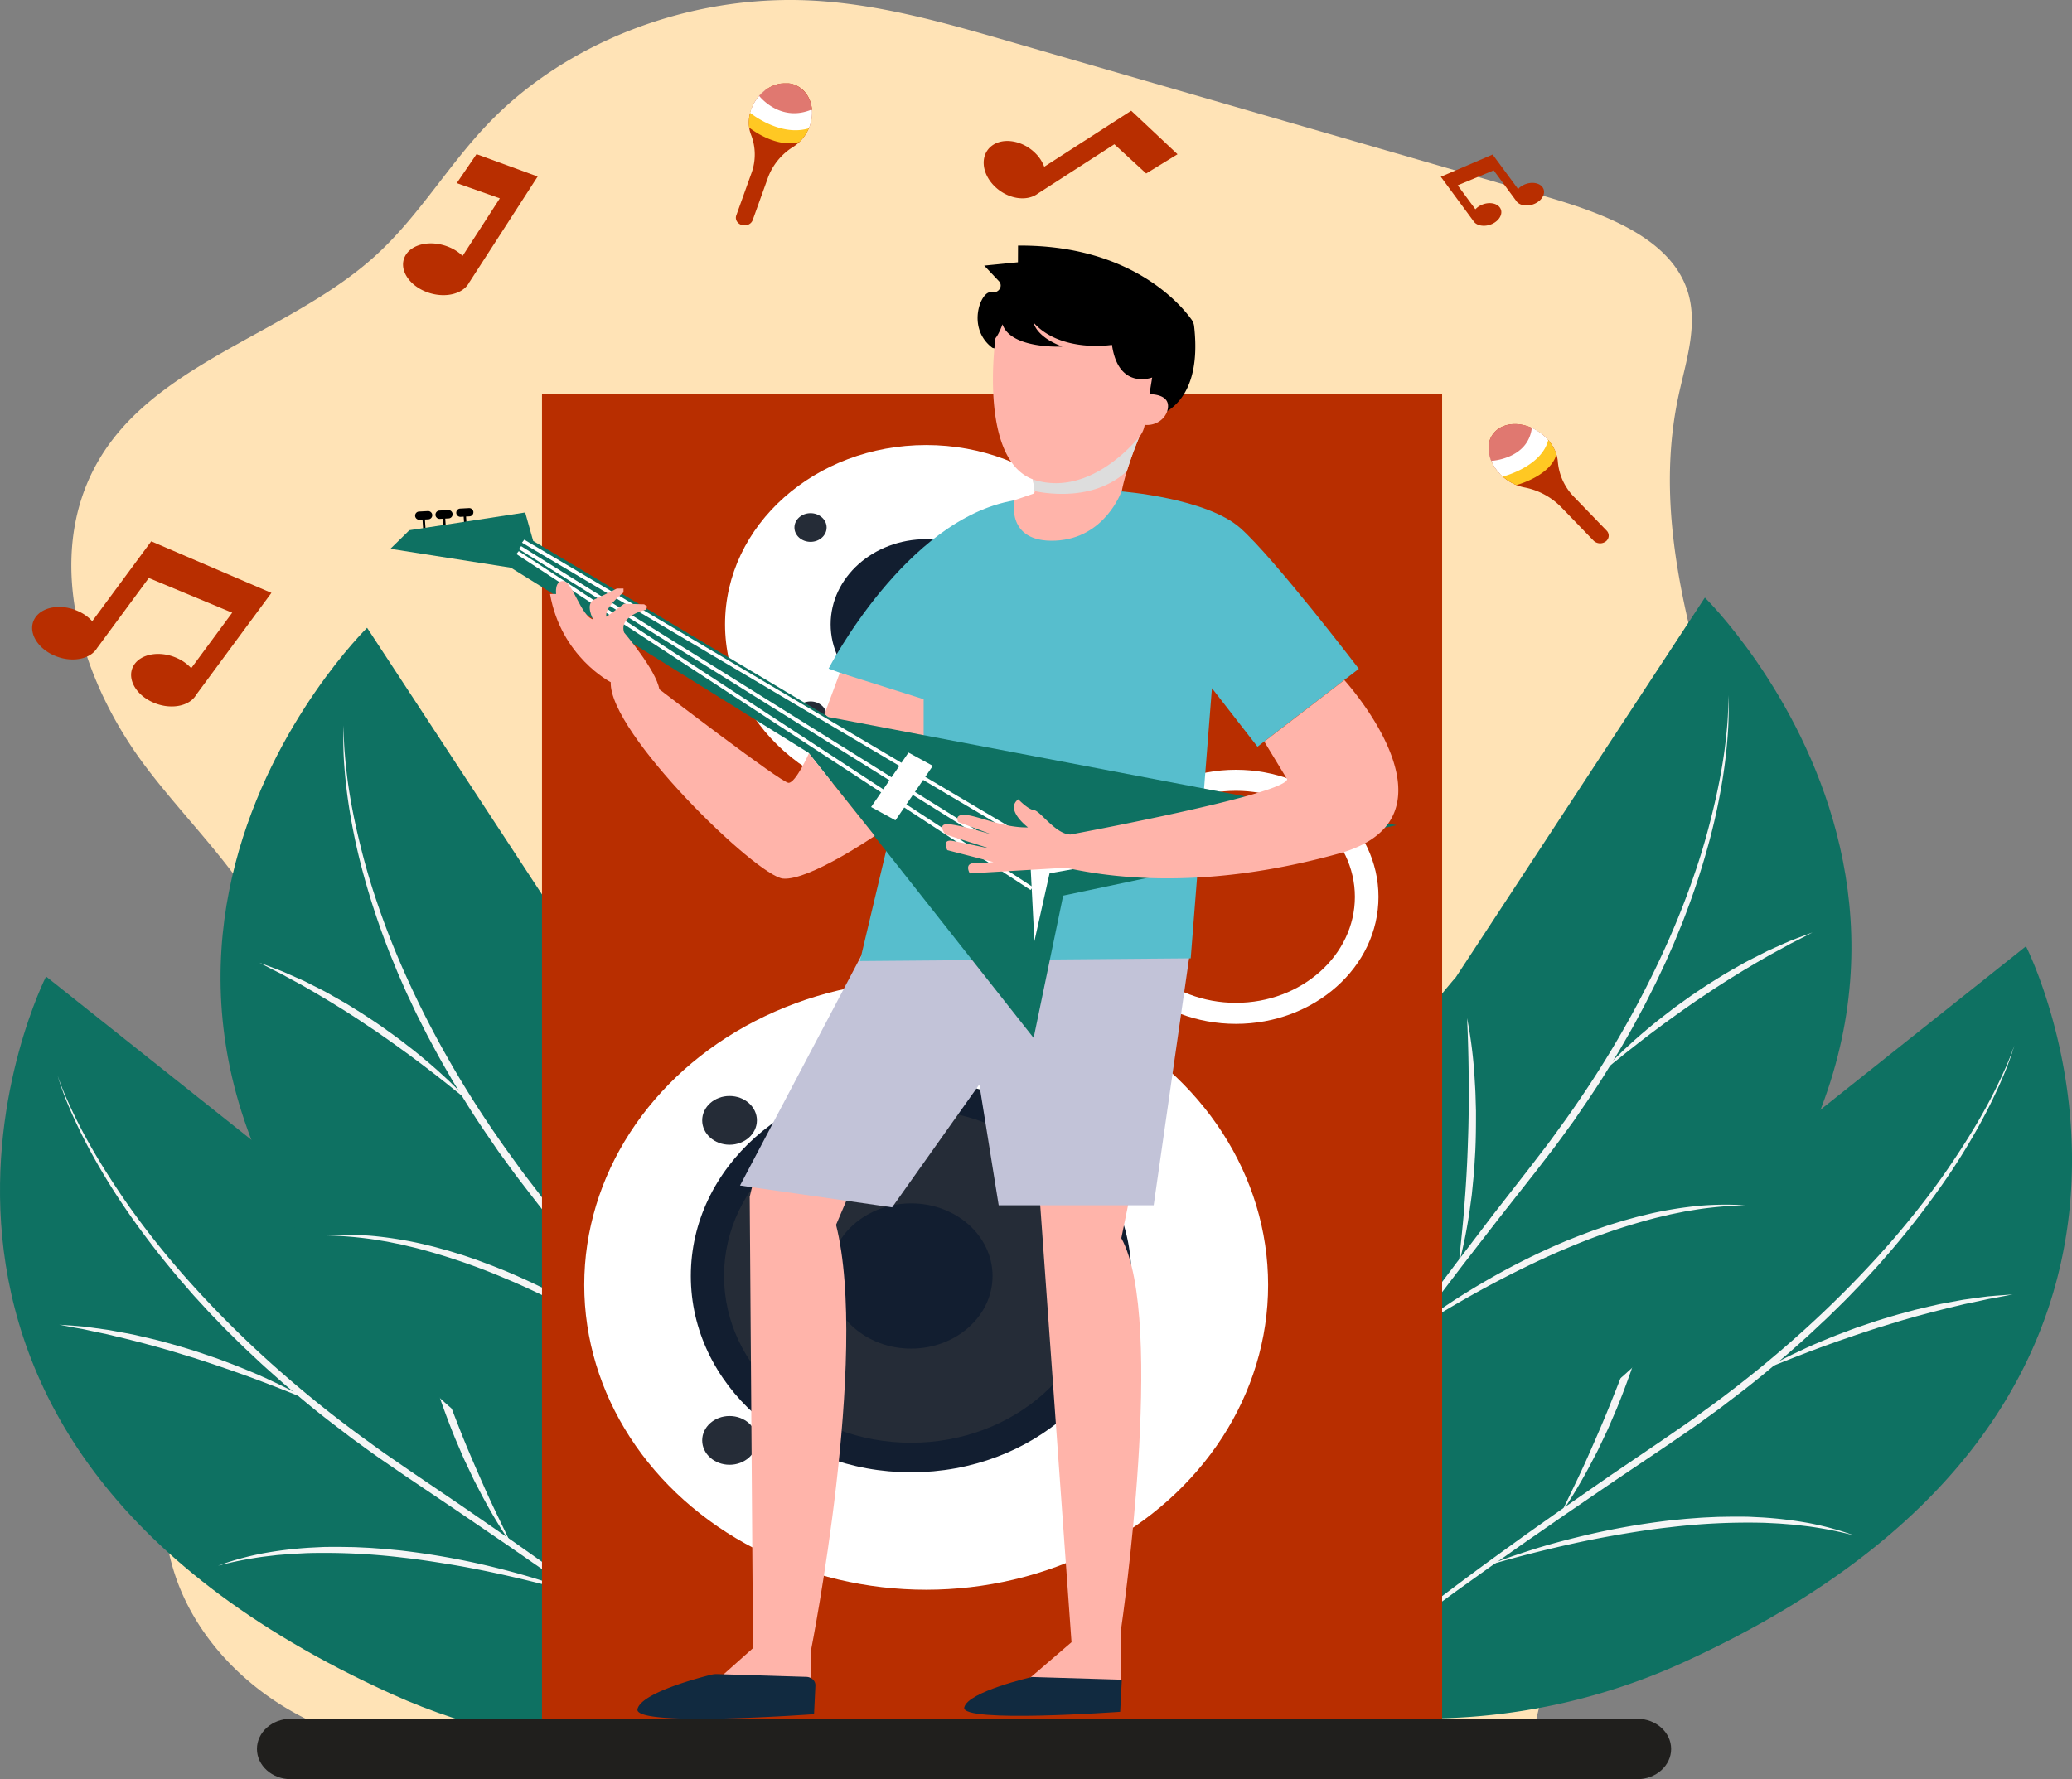 <svg xmlns="http://www.w3.org/2000/svg" viewBox="0 0 1522.82 1307.94"><rect x="0" y="0" width="1522.82" height="1307.94" fill="#808080" stroke="none"/><defs><style>.cls-1{isolation:isolate;}.cls-2{fill:#ffe3b6;}.cls-3{fill:#0e7162;}.cls-4{fill:#f5f5f5;}.cls-5{fill:#b82e00;}.cls-6{fill:#fff;}.cls-7{fill:#121e30;}.cls-8{fill:#252c37;}.cls-9{fill:#ffb4aa;}.cls-10{mix-blend-mode:multiply;}.cls-11{fill:#ddd;}.cls-12{fill:#c2c3d8;}.cls-13{fill:#57becd;}.cls-14{fill:#112a40;}.cls-15{fill:#ffc823;}.cls-16{fill:#e07870;}.cls-17{fill:#201f1d;}</style></defs><g class="cls-1"><g id="Layer_2" data-name="Layer 2"><path class="cls-2" d="M2158.31,953.74c-20.84-130.74-92.44-259.25-64.75-389,5.59-26.15,15.13-53.33,6.22-78.73-13.55-38.62-62.53-56.1-105.7-68.59L1602.43,304.13c-48-13.88-96.63-27.87-147-30.28-89-4.25-179.29,30.38-237,90.89-29.68,31.1-51,68.31-83.18,97.35-58,52.33-147.35,74.6-193.36,135.69-53,70.38-28.16,168.13,24.66,238.62,34,45.32,78.92,85.55,98.17,137.28,55.5,149.18-125.41,306.11-76.25,457,19.3,59.27,75.66,107.76,142.8,122.84l852.1,15.53c17.27-128.85,108.16-239.76,151.82-363.55A514.43,514.43,0,0,0,2158.31,953.74Z" transform="translate(-860 -273.5)"/><path class="cls-3" d="M1148,1518.88C723.25,1326.54,893.85,991.36,893.85,991.36l270.54,215.22s243,143.76,248.35,317.78c.59,19-16.64,34.55-37.9,34.6l-37.72.07C1271.41,1559.17,1206.59,1545.41,1148,1518.88Z" transform="translate(-860 -273.5)"/><path class="cls-4" d="M902.38,1064.34c4,13.54,9.68,26.63,15.88,39.49s13.23,25.41,20.74,37.72,15.67,24.31,24.26,36,17.64,23.21,27.11,34.41c2.32,2.83,4.8,5.56,7.19,8.34s4.78,5.56,7.3,8.26l7.48,8.13c2.47,2.73,5.11,5.33,7.66,8s5.1,5.34,7.74,7.94l7.92,7.8,4,3.89,4.06,3.82,8.13,7.62c5.46,5,11.11,9.93,16.66,14.9,5.72,4.81,11.39,9.67,17.16,14.44s11.63,9.44,17.56,14l9,6.85c3,2.26,5.92,4.61,9,6.79,6.12,4.4,12.18,8.88,18.37,13.2l18.69,12.82,37.52,25.27,37.34,25.48,18.55,12.87,9.3,6.42,9.22,6.49,18.45,13,18.32,13.13c6.15,4.34,12.15,8.83,18.23,13.24s12.07,8.9,18.08,13.39q18.1,13.38,35.64,27.33l8.71,7,8.58,7.15c5.65,4.84,11.34,9.66,16.52,14.91-10.08-10.73-21.43-20.45-32.79-30.09s-23-19-34.84-28.23q-35.46-27.62-72.13-53.94c-12.13-8.88-24.5-17.48-36.79-26.19L1199,1380.31l-37.45-25.41L1143,1342.1c-6.14-4.31-12.14-8.78-18.22-13.16-48.24-35.47-92.44-75.35-130.95-119.28q-14.42-16.5-27.59-33.82t-24.82-35.49c-7.84-12.07-15.15-24.43-21.79-37.07-3.27-6.34-6.44-12.73-9.34-19.21A205.93,205.93,0,0,1,902.38,1064.34Z" transform="translate(-860 -273.5)"/><path class="cls-4" d="M1086.74,1302.73c-6.75-4-13.8-7.65-20.92-11.16-3.56-1.74-7.19-3.38-10.78-5.08s-7.31-3.19-11-4.77-7.39-3-11.1-4.52l-11.24-4.25c-1.87-.73-3.77-1.38-5.67-2l-5.71-1.94-5.71-1.93-5.76-1.8-5.78-1.75c-1.93-.59-3.86-1.17-5.81-1.68l-11.69-3.17c-3.91-1-7.88-1.85-11.81-2.78l-5.92-1.36c-2-.43-4-.76-6-1.14-4-.74-8-1.51-12-2.21l-12.07-1.68-6-.78c-2-.18-4.05-.37-6.08-.52q-6.07-.51-12.14-.89,6,1.18,11.9,2.27l6,1.07,5.89,1.29,11.79,2.48c3.89,1,7.8,1.87,11.69,2.8,15.55,3.84,31,8,46.18,12.82l5.73,1.73,5.67,1.86c3.78,1.26,7.58,2.46,11.34,3.77l11.29,3.89c3.73,1.38,7.48,2.71,11.23,4Q1064.7,1293.56,1086.74,1302.73Z" transform="translate(-860 -273.5)"/><path class="cls-4" d="M1167,1237.5a339.5,339.5,0,0,0,10.34,44.72c1.11,3.67,2.16,7.37,3.39,11l3.63,11c2.61,7.26,5.26,14.5,8.13,21.68l2.17,5.38,2.28,5.33c1.55,3.55,3,7.13,4.64,10.66l5,10.52c.85,1.75,1.63,3.53,2.54,5.25l2.7,5.18a383.33,383.33,0,0,0,23.89,40.39c-6.66-14-13.6-27.85-19.82-41.95s-12.41-28.19-18-42.46-11.11-28.61-16.25-43S1171.56,1252.16,1167,1237.5Z" transform="translate(-860 -273.5)"/><path class="cls-4" d="M1289.23,1446.47c-10.44-4.28-21.21-7.9-32-11.34s-21.84-6.45-32.93-9.19a552.34,552.34,0,0,0-67.67-12.38c-2.85-.37-5.73-.58-8.59-.88l-4.3-.42-4.31-.33c-2.88-.2-5.75-.45-8.63-.61l-8.65-.41c-2.88-.13-5.77-.12-8.66-.19l-4.33-.07-4.33,0c-2.89.06-5.78,0-8.66.16l-8.65.43a291.44,291.44,0,0,0-34.3,4.17,217.9,217.9,0,0,0-33,9.06,287.78,287.78,0,0,1,33.47-6.61l8.48-1c1.41-.19,2.83-.29,4.25-.4l4.26-.34,4.25-.34,4.26-.21c2.85-.12,5.68-.33,8.53-.38a480.54,480.54,0,0,1,68.16,3.35c11.32,1.22,22.57,3,33.79,4.81s22.38,4,33.51,6.36C1245.38,1434.52,1267.44,1440,1289.23,1446.47Z" transform="translate(-860 -273.5)"/><path class="cls-3" d="M1189.3,1306.68C851.67,1007.06,1129.79,735,1129.79,735l183,279.05s181.46,203.49,126.47,370.52c-6,18.2-27.77,28.31-48,22.51l-35.91-10.28C1292.79,1378.91,1235.87,1348,1189.3,1306.68Z" transform="translate(-860 -273.5)"/><path class="cls-4" d="M1112.68,806.8c-.9,14,0,28,1.47,41.93s3.8,27.81,6.69,41.58,6.52,27.43,10.63,41,8.76,26.93,13.9,40.18c1.23,3.33,2.64,6.6,4,9.91s2.63,6.61,4.09,9.86l4.31,9.79c1.4,3.28,3,6.48,4.52,9.72s3,6.48,4.62,9.68l4.84,9.59,2.42,4.79,2.55,4.75,5.1,9.48c3.45,6.3,7.14,12.5,10.7,18.75,3.78,6.15,7.5,12.33,11.33,18.45s7.81,12.18,11.86,18.19l6.16,9c2.07,3,4,6,6.21,8.93,4.31,5.87,8.52,11.79,12.92,17.6l13.35,17.33,27,34.35,26.71,34.49,13.21,17.34,6.62,8.66,6.54,8.71,13.06,17.42,12.89,17.53c4.35,5.81,8.51,11.73,12.77,17.59s8.41,11.79,12.58,17.7q12.58,17.7,24.46,35.79l5.85,9.09,5.7,9.17c3.7,6.15,7.45,12.3,10.56,18.71-5.88-13-13.32-25.34-20.8-37.63s-15.35-24.41-23.4-36.42q-24.18-36-50-71.13c-8.47-11.77-17.26-23.36-25.94-35l-26.41-34.74-26.85-34.46-13.23-17.27c-4.35-5.79-8.51-11.69-12.79-17.53-33.63-47-61.91-97.06-83.36-149.44-5.35-13.1-10.16-26.37-14.56-39.75s-8.11-26.94-11.36-40.58-6-27.4-7.92-41.25c-.92-6.93-1.72-13.88-2.25-20.84A197.81,197.81,0,0,1,1112.68,806.8Z" transform="translate(-860 -273.5)"/><path class="cls-4" d="M1205.71,1084.23c-5-5.7-10.49-11.07-16-16.37-2.79-2.63-5.67-5.19-8.51-7.79s-5.84-5-8.77-7.55-6-4.93-9-7.35l-9.22-7.13c-1.53-1.2-3.11-2.34-4.7-3.47l-4.76-3.42-4.76-3.4-4.86-3.3-4.9-3.25c-1.63-1.09-3.26-2.18-4.94-3.2l-10-6.22c-3.36-2-6.86-3.93-10.28-5.89l-5.15-2.92c-1.73-1-3.53-1.81-5.29-2.73-3.54-1.79-7.06-3.61-10.62-5.38L1073,990l-5.47-2.4c-1.86-.73-3.72-1.46-5.6-2.17q-5.61-2.14-11.24-4.18,5.25,2.77,10.53,5.44l5.29,2.65,5.16,2.84,10.36,5.6c3.37,2,6.78,3.91,10.16,5.87,13.46,7.92,26.72,16.11,39.5,24.88l4.85,3.22,4.76,3.33c3.15,2.23,6.36,4.41,9.48,6.7l9.4,6.79c3.07,2.34,6.17,4.64,9.29,6.93Q1187.91,1069.45,1205.71,1084.23Z" transform="translate(-860 -273.5)"/><path class="cls-4" d="M1304.57,1044.2a337,337,0,0,0-5.61,45.38c-.21,3.81-.49,7.61-.58,11.42l-.33,11.42c0,7.62,0,15.23.24,22.85l.2,5.71.34,5.71c.24,3.8.42,7.61.72,11.41l1.12,11.38c.2,1.9.33,3.8.6,5.69l.78,5.68a356.55,356.55,0,0,0,8.77,45c-1.49-15.17-3.31-30.23-4.36-45.36-1.2-15.1-2.07-30.22-2.5-45.35-.6-15.12-.69-30.26-.59-45.41S1303.88,1059.41,1304.57,1044.2Z" transform="translate(-860 -273.5)"/><path class="cls-4" d="M1348.68,1276.58c-8.45-6.94-17.45-13.34-26.56-19.59s-18.55-12.13-28.16-17.77a513,513,0,0,0-60.09-30.37c-2.59-1.14-5.25-2.13-7.88-3.2l-3.94-1.58-4-1.5c-2.67-1-5.31-2-8-3l-8.08-2.76c-2.7-.92-5.45-1.7-8.18-2.56l-4.09-1.25-4.14-1.14c-2.77-.74-5.5-1.57-8.29-2.24l-8.38-2a287.15,287.15,0,0,0-34.08-5.45,223.33,223.33,0,0,0-34.5-.44,291.09,291.09,0,0,1,34.13,2.9l8.41,1.37c1.41.21,2.8.5,4.18.79l4.17.85,4.16.84,4.14,1c2.74.67,5.51,1.25,8.24,2a463.16,463.16,0,0,1,63.69,21.9c10.35,4.27,20.45,9,30.48,13.86s19.9,10,29.68,15.26C1311.09,1253.18,1330.18,1264.46,1348.68,1276.58Z" transform="translate(-860 -273.5)"/><path class="cls-3" d="M2094.82,1496.65C2519.56,1304.32,2349,969.14,2349,969.14l-270.54,215.22s-243,143.76-248.35,317.77c-.58,19,16.64,34.56,37.91,34.6l37.71.08A457.14,457.14,0,0,0,2094.82,1496.65Z" transform="translate(-860 -273.5)"/><path class="cls-4" d="M2340.44,1042.12c-4,13.54-9.69,26.63-15.88,39.48s-13.23,25.42-20.74,37.73-15.68,24.3-24.26,36-17.65,23.22-27.11,34.42c-2.32,2.83-4.8,5.55-7.19,8.34s-4.79,5.56-7.31,8.25l-7.48,8.14c-2.47,2.73-5.11,5.33-7.65,8s-5.11,5.34-7.74,7.94l-7.92,7.79-4,3.9-4.07,3.81-8.13,7.62c-5.46,5.05-11.1,9.94-16.66,14.9-5.71,4.82-11.39,9.68-17.15,14.45s-11.64,9.43-17.57,14l-8.95,6.84c-3,2.27-5.93,4.62-9,6.8-6.12,4.4-12.17,8.87-18.36,13.2l-18.7,12.81-37.52,25.28-37.33,25.48-18.56,12.87-9.29,6.41-9.23,6.49-18.45,13-18.32,13.13c-6.14,4.34-12.14,8.83-18.22,13.23s-12.08,8.91-18.09,13.39q-18.09,13.38-35.64,27.33l-8.7,7-8.59,7.16c-5.65,4.83-11.33,9.65-16.52,14.9,10.08-10.72,21.43-20.44,32.79-30.08s23-19,34.85-28.23q35.45-27.62,72.13-53.94c12.13-8.88,24.5-17.48,36.78-26.19l37.13-25.79,37.45-25.42,18.55-12.79c6.14-4.32,12.14-8.79,18.23-13.17,48.23-35.47,92.43-75.34,130.95-119.28,9.61-11,18.77-22.3,27.58-33.82s17-23.4,24.83-35.49,15.14-24.42,21.78-37.06c3.28-6.34,6.44-12.73,9.35-19.21A208.57,208.57,0,0,0,2340.44,1042.12Z" transform="translate(-860 -273.5)"/><path class="cls-4" d="M2156.07,1280.51c6.76-4,13.81-7.65,20.92-11.16,3.57-1.74,7.19-3.38,10.79-5.08s7.3-3.19,11-4.78,7.38-3,11.1-4.52l11.24-4.24c1.86-.73,3.76-1.38,5.67-2l5.7-1.94,5.71-1.93,5.76-1.81,5.79-1.74c1.92-.59,3.85-1.18,5.81-1.69l11.68-3.16c3.91-1,7.88-1.85,11.82-2.79l5.91-1.35c2-.44,4-.76,6-1.15,4-.73,8-1.5,12-2.2l12.07-1.68,6-.78c2-.19,4-.37,6.07-.52,4.05-.34,8.1-.63,12.15-.9q-6,1.2-11.91,2.28l-5.94,1.07-5.9,1.29-11.78,2.48c-3.9,1-7.8,1.86-11.7,2.8-15.54,3.84-31,8-46.17,12.82l-5.73,1.73-5.68,1.86c-3.77,1.26-7.58,2.45-11.33,3.77l-11.3,3.88c-3.72,1.38-7.47,2.71-11.23,4Q2178.13,1271.32,2156.07,1280.51Z" transform="translate(-860 -273.5)"/><path class="cls-4" d="M2075.85,1215.28A339.39,339.39,0,0,1,2065.5,1260c-1.1,3.68-2.16,7.37-3.38,11l-3.64,11c-2.6,7.25-5.25,14.5-8.12,21.67l-2.17,5.38-2.29,5.34c-1.55,3.55-3,7.12-4.63,10.66l-5,10.52c-.85,1.75-1.62,3.52-2.53,5.25L2031,1346a381.62,381.62,0,0,1-23.89,40.39c6.67-14,13.6-27.85,19.83-41.95s12.4-28.19,18-42.46c5.8-14.23,11.11-28.61,16.25-43S2071.26,1229.93,2075.85,1215.28Z" transform="translate(-860 -273.5)"/><path class="cls-4" d="M1953.59,1424.24c10.44-4.28,21.21-7.89,32-11.34s21.84-6.45,32.94-9.18a548.07,548.07,0,0,1,67.66-12.38c2.85-.37,5.73-.59,8.6-.88l4.3-.42,4.31-.33c2.88-.2,5.75-.45,8.63-.61l8.65-.41c2.88-.14,5.77-.12,8.65-.19l4.33-.07,4.34,0c2.88.06,5.77,0,8.66.15l8.65.44a289.34,289.34,0,0,1,34.3,4.17,217.75,217.75,0,0,1,33,9,289,289,0,0,0-33.47-6.6l-8.48-1c-1.4-.19-2.83-.29-4.25-.4l-4.25-.34-4.25-.34-4.27-.22c-2.84-.12-5.68-.32-8.53-.37a480.62,480.62,0,0,0-68.16,3.35c-11.32,1.21-22.57,2.94-33.78,4.81s-22.39,4-33.51,6.36C1997.43,1412.3,1975.37,1417.79,1953.59,1424.24Z" transform="translate(-860 -273.5)"/><path class="cls-3" d="M2053.52,1284.46C2391.15,984.83,2113,712.8,2113,712.8L1930,991.86s-181.47,203.49-126.47,370.52c6,18.19,27.77,28.31,48,22.51l35.9-10.29C1950,1356.69,2006.94,1325.79,2053.52,1284.46Z" transform="translate(-860 -273.5)"/><path class="cls-4" d="M2130.13,784.57c.91,14,0,28-1.46,41.93s-3.81,27.81-6.7,41.59-6.51,27.42-10.62,40.95-8.77,26.93-13.9,40.19c-1.23,3.33-2.65,6.6-4,9.9s-2.63,6.61-4.1,9.87l-4.3,9.79c-1.41,3.28-3,6.47-4.52,9.72s-3,6.47-4.63,9.67l-4.84,9.6-2.42,4.79-2.55,4.74-5.1,9.49c-3.45,6.3-7.13,12.5-10.7,18.75-3.77,6.15-7.49,12.33-11.32,18.45s-7.82,12.17-11.87,18.18l-6.15,9c-2.08,3-4,6-6.22,8.94-4.3,5.87-8.52,11.79-12.91,17.6L1988.5,1135l-27,34.34-26.71,34.5-13.21,17.34-6.63,8.66-6.53,8.71L1895.39,1256l-12.89,17.52c-4.35,5.82-8.5,11.73-12.77,17.6s-8.41,11.79-12.57,17.7c-8.4,11.8-16.52,23.75-24.47,35.79l-5.85,9.09-5.69,9.16c-3.71,6.15-7.45,12.3-10.57,18.72,5.89-13,13.32-25.34,20.8-37.63s15.36-24.41,23.4-36.42q24.18-36,50-71.13c8.48-11.78,17.27-23.36,26-35l26.41-34.73,26.84-34.46,13.24-17.27c4.35-5.79,8.51-11.69,12.78-17.53,33.64-47,61.91-97.07,83.37-149.44,5.35-13.1,10.16-26.37,14.56-39.75s8.1-26.94,11.35-40.59,6-27.39,7.92-41.24c.93-6.93,1.73-13.88,2.26-20.85A200.41,200.41,0,0,0,2130.13,784.57Z" transform="translate(-860 -273.5)"/><path class="cls-4" d="M2037.11,1062c5-5.69,10.49-11.07,16-16.36,2.79-2.63,5.67-5.19,8.51-7.79s5.84-5,8.78-7.56,6-4.92,9-7.34l9.22-7.13c1.52-1.21,3.1-2.35,4.7-3.48l4.75-3.41,4.77-3.41,4.86-3.29,4.9-3.26c1.62-1.08,3.26-2.17,4.94-3.19l10-6.23c3.37-2,6.86-3.92,10.28-5.89l5.16-2.91c1.73-1,3.53-1.82,5.29-2.73,3.54-1.79,7.06-3.62,10.61-5.38l10.9-4.91,5.47-2.4c1.87-.73,3.73-1.47,5.6-2.17q5.61-2.14,11.25-4.18c-3.5,1.84-7,3.66-10.54,5.43l-5.28,2.65-5.17,2.85-10.35,5.6c-3.37,2-6.78,3.91-10.16,5.87-13.46,7.92-26.72,16.11-39.5,24.88l-4.85,3.22-4.76,3.33c-3.16,2.23-6.37,4.41-9.48,6.69l-9.4,6.8c-3.07,2.34-6.18,4.63-9.29,6.93Q2054.9,1047.21,2037.11,1062Z" transform="translate(-860 -273.5)"/><path class="cls-4" d="M1938.24,1022a333.85,333.85,0,0,1,5.61,45.38c.22,3.8.49,7.61.59,11.41l.33,11.43c0,7.61,0,15.23-.24,22.85l-.21,5.71-.33,5.71c-.25,3.8-.42,7.61-.73,11.41l-1.11,11.38c-.21,1.9-.33,3.8-.6,5.69l-.78,5.67a358.84,358.84,0,0,1-8.77,45c1.49-15.18,3.31-30.23,4.36-45.36,1.2-15.1,2.06-30.22,2.5-45.35.59-15.13.68-30.27.58-45.41S1938.94,1037.18,1938.24,1022Z" transform="translate(-860 -273.5)"/><path class="cls-4" d="M1894.14,1254.36c8.45-6.94,17.44-13.34,26.55-19.59s18.55-12.13,28.16-17.78a514.64,514.64,0,0,1,60.1-30.36c2.58-1.14,5.25-2.13,7.87-3.2l4-1.58,4-1.5c2.66-1,5.31-2,8-2.95l8.09-2.77c2.69-.91,5.45-1.69,8.17-2.55l4.1-1.26,4.14-1.14c2.76-.74,5.5-1.56,8.29-2.23l8.38-2A287,287,0,0,1,2108,1160a223.35,223.35,0,0,1,34.5-.45,293.26,293.26,0,0,0-34.13,2.91l-8.41,1.37c-1.4.21-2.79.5-4.18.79l-4.17.84-4.16.84-4.13,1c-2.75.67-5.52,1.25-8.24,2a462,462,0,0,0-63.7,21.9c-10.34,4.27-20.45,9-30.48,13.86s-19.89,10-29.67,15.25C1931.72,1231,1912.63,1242.23,1894.14,1254.36Z" transform="translate(-860 -273.5)"/><rect class="cls-5" x="398.34" y="289.6" width="661.55" height="973.95"/><ellipse class="cls-6" cx="680.7" cy="458.95" rx="147.83" ry="131.79"/><ellipse class="cls-7" cx="680.7" cy="458.95" rx="70.22" ry="62.6"/><path class="cls-6" d="M1768.36,1026.17c-57.77,0-104.76-41.89-104.76-93.39s47-93.4,104.76-93.4,104.76,41.9,104.76,93.4S1826.13,1026.17,1768.36,1026.17Zm0-171.33c-48.2,0-87.42,35-87.42,77.94s39.22,77.93,87.42,77.93,87.42-35,87.42-77.93S1816.56,854.84,1768.36,854.84Z" transform="translate(-860 -273.5)"/><ellipse class="cls-8" cx="753.14" cy="387.78" rx="11.83" ry="10.54"/><ellipse class="cls-8" cx="753.14" cy="526.17" rx="11.83" ry="10.54"/><ellipse class="cls-8" cx="595.7" cy="387.78" rx="11.83" ry="10.54"/><ellipse class="cls-8" cx="595.7" cy="526.17" rx="11.83" ry="10.54"/><ellipse class="cls-6" cx="680.7" cy="944.61" rx="251.31" ry="224.05"/><ellipse class="cls-8" cx="803.84" cy="823.62" rx="20.11" ry="17.92"/><ellipse class="cls-8" cx="803.84" cy="1058.87" rx="20.11" ry="17.92"/><ellipse class="cls-8" cx="536.19" cy="823.62" rx="20.11" ry="17.92"/><ellipse class="cls-8" cx="536.19" cy="1058.87" rx="20.11" ry="17.92"/><ellipse class="cls-7" cx="669.61" cy="938.02" rx="161.88" ry="144.31"/><ellipse class="cls-8" cx="669.61" cy="938.02" rx="137.48" ry="122.57"/><ellipse class="cls-7" cx="669.61" cy="938.02" rx="59.87" ry="53.38"/><path class="cls-9" d="M1684.26,653.93c6.08,17.12-38.38,25.92-38.94,26.3s-41.49-6.13-41.34-7-2.74-30.53-2.74-30.53l17.81-6.1a1.91,1.91,0,0,0,1.36-2h0l-2.2-14.8-.09-.6.15-.06,81.38-29.76a284.27,284.27,0,0,0-11.47,30.53C1684.29,632.63,1681.54,646.27,1684.26,653.93Z" transform="translate(-860 -273.5)"/><path d="M1737.63,513.3h0a10.47,10.47,0,0,0-1.92-4.91c-7.87-10.95-44.66-55-127.51-54.34l-.06,12.26-24.78,2.45,10.74,11.38c3.48,3.68-.22,9.24-5.5,8.25l-.22,0c-7.27-1.48-18.52,26.09,1,40.82l102,27.36,10.38,24.73S1745.18,580,1737.63,513.3Z" transform="translate(-860 -273.5)"/><g class="cls-10"><path class="cls-11" d="M1699.65,589.32a284.27,284.27,0,0,0-11.47,30.53c-23.31,21.54-56.81,16.94-67.77,14.69l-2.2-14.8.06-.66,1.56-15.45Z" transform="translate(-860 -273.5)"/></g><path class="cls-9" d="M1704.79,563.31l2-12.29s-24.75,9.49-29.55-24c0,0-37.35,6.1-57.55-16.26,0,0,1.43,10.09,21,17.51,0,0-37.71,2-43.89-16.35,0,0-2.68,7.32-5.15,10.16,0,0-13.23,92.94,30.38,104.74,35.21,9.54,64.73-19.84,74.79-31.5a19.08,19.08,0,0,0,4.48-9.48h0c7.76.8,14.85-3.87,16.71-10.63C1721.22,563.44,1706.71,563.28,1704.79,563.31Z" transform="translate(-860 -273.5)"/><path class="cls-9" d="M1623.91,1151.09l23.6,329.65-34.17,29.37h70.78v-40.25s33-226.29,0-286.13l6.68-32.64Z" transform="translate(-860 -273.5)"/><path class="cls-9" d="M1416,1132.44l-5,20.83,2.44,331.82-28.07,25h70.78v-23.93s42.71-215.41,18.31-312.24l10.52-24.66Z" transform="translate(-860 -273.5)"/><polygon class="cls-12" points="543.89 871.5 633.94 700.75 874.45 700.75 847.9 886.05 733.99 886.05 719.75 797.21 655.67 887.55 543.89 871.5"/><path class="cls-13" d="M1469,765s56.66-110.17,136.51-123.69c0,0-6.47,31.22,30.11,29.63s48.62-36.19,48.62-36.19,62.46,4.77,87.44,27,87,103.41,87,103.41l-74.5,57.26-33.46-43L1735.12,978,1492,980l45.06-189.7Z" transform="translate(-860 -273.5)"/><polygon class="cls-9" points="605.85 525.28 617.24 494.58 678.84 514 678.84 548.2 647.61 548.2 605.85 525.28"/><path d="M1168.06,649.53l6.2-.33a3.13,3.13,0,0,1,3.43,2.7l0,.36a3,3,0,0,1-3,3l-2.4.13.45,6.58-1.76.09-.45-6.58-2,.11a3.12,3.12,0,0,1-3.42-2.7l0-.35A3,3,0,0,1,1168.06,649.53Z" transform="translate(-860 -273.5)"/><path d="M1183,648.81l6.2-.34a3.14,3.14,0,0,1,3.43,2.71l0,.35a3,3,0,0,1-3,3.05l-2.4.13.45,6.58-1.76.1-.44-6.58-2,.11a3.12,3.12,0,0,1-3.42-2.7l0-.36A3,3,0,0,1,1183,648.81Z" transform="translate(-860 -273.5)"/><path d="M1198.3,647.35l6.2-.33a3.12,3.12,0,0,1,3.42,2.7l0,.36a3,3,0,0,1-3,3l-2.39.13.45,6.58-1.76.09-.45-6.58-2,.11a3.12,3.12,0,0,1-3.43-2.7l0-.35A3,3,0,0,1,1198.3,647.35Z" transform="translate(-860 -273.5)"/><polygon class="cls-3" points="759.67 763.02 594.24 553.37 375.47 417.32 286.92 403.44 300.87 389.77 385.99 376.73 391.86 397.65 608.94 527.13 1026.37 606.64 781.38 658.41 759.67 763.02"/><polygon class="cls-6" points="835.23 630.69 771.39 641.98 760.24 691.86 757.09 630.38 835.23 630.69"/><polygon class="cls-6" points="757.38 654.25 379.51 407.28 381.27 405.15 759.14 652.12 757.38 654.25"/><polygon class="cls-6" points="756.57 637.86 381.32 403.65 383.02 401.49 758.27 635.7 756.57 637.86"/><polygon class="cls-6" points="776.83 631.56 383.65 398.93 385.3 396.72 778.47 629.36 776.83 631.56"/><polygon class="cls-6" points="640.22 593.26 658.1 603.02 685.58 562.99 667.7 553.23 640.22 593.26"/><path class="cls-9" d="M1308.87,775s-36.58-18.69-44.61-64.83h4.46s-1.34-9.94,5.35-9.54,12.94,25.85,21.86,28.24c0,0-6.24-11.54.9-14.72s16.5-8,16.5-8h4.91V709s-14.72,11.53-12.49,17.9l12.93-9.55,14.73.4,2.23,1.59-.9,2.39s-20.07,4.37-16.06,16.7c0,0,23.65,27.84,25.88,41.76,0,0,89.66,68.8,95,68.8s14.94-21.67,14.94-21.67l48.4,60.65s-48.17,33-67.36,31.41S1307.53,812.35,1308.87,775Z" transform="translate(-860 -273.5)"/><path class="cls-9" d="M1848,773.44s92.1,100.95-4.26,127.6-164.61,18.29-200.29,10.34l-70.71,4.18s-4.46-7.56,3.57-7.56a113.49,113.49,0,0,0,13.83-.79l-33.91-8.75s-4.46-8.36,4-6.77,27.21,5.57,27.21,5.57l-32.57-10.34s-6.24-7.55,1.34-7.55,32.57,7.55,32.57,7.55l-24.54-9.14s-3.57-6,5.8-5.17,27.66,9.54,45.5,9.14c0,0-17.39-13.12-7.13-20.68,0,0,7.13,7.56,11.6,8s16,17.89,26.76,17.89c0,0,156.58-29,159.26-40.56l-16.84-27.73Z" transform="translate(-860 -273.5)"/><path class="cls-14" d="M1387.23,1504.18a17.36,17.36,0,0,0-4.77.51c-10.44,2.61-51.55,13.6-53.94,25.29-2.73,13.39,129.77,3.65,129.77,3.65l1-21c.17-3.42-2.82-6.3-6.65-6.42Z" transform="translate(-860 -273.5)"/><path class="cls-14" d="M1618.43,1506.31s-47.34,10.81-49.75,22.41,114.6,3.16,114.6,3.16l1.21-23.59Z" transform="translate(-860 -273.5)"/><path class="cls-5" d="M1004.45,783.91l54.87-74.36.22-.22,0,0h0l-.09,0-88.3-37.9h0l-43.35,58.74a31.19,31.19,0,0,0-9.89-7.17c-12.68-6-27.19-3.62-32.41,5.2s.82,20.83,13.5,26.79,27.2,3.63,32.43-5.2a2.19,2.19,0,0,1,.32-.4l37.61-51,61.3,25.51-30.12,40.81a31.34,31.34,0,0,0-9.88-7.17c-12.68-6-27.2-3.63-32.42,5.2s.82,20.83,13.5,26.79,27.2,3.63,32.42-5.2A3.23,3.23,0,0,1,1004.45,783.91Z" transform="translate(-860 -273.5)"/><path class="cls-5" d="M1942.65,435.63,1919,403.55l-.09-.09h0l0,0,38.1-16.35h0l18.7,25.34a13.46,13.46,0,0,1,4.27-3.09c5.47-2.57,11.73-1.57,14,2.24s-.35,9-5.82,11.56-11.74,1.57-14-2.25a2.09,2.09,0,0,0-.14-.17l-16.23-22-26.45,11,13,17.61a13.46,13.46,0,0,1,4.26-3.09c5.47-2.57,11.74-1.57,14,2.24s-.36,9-5.83,11.56-11.73,1.57-14-2.25A1.67,1.67,0,0,0,1942.65,435.63Z" transform="translate(-860 -273.5)"/><path class="cls-5" d="M1702.39,401.05,1679,379.56l-55.44,35.74a3.6,3.6,0,0,0-.47.27c-8.41,6.61-22.9,4.19-32.39-5.4s-10.35-22.71-2-29.31,22.89-4.19,32.37,5.39a27.72,27.72,0,0,1,6.39,9.84l63.92-41.2h0l34.06,32Z" transform="translate(-860 -273.5)"/><path class="cls-5" d="M1195.69,408.12l31.66,11.19L1200,461.64a31.68,31.68,0,0,0-10.34-6.63c-13.05-5.29-27.39-2.19-32,6.91s2.22,20.75,15.26,26,27.41,2.18,32-6.91a2.78,2.78,0,0,1,.31-.42L1255,403.49l.2-.24h0l-.1,0-44.88-16.42Z" transform="translate(-860 -273.5)"/><path class="cls-5" d="M1455.1,366.16l-.16.45c-.16.41-.32.81-.49,1.21a30.55,30.55,0,0,1-6.9,10.05,28.79,28.79,0,0,1-4.61,3.62,45,45,0,0,0-18.6,22.79l-11.14,31a5.83,5.83,0,0,1-3.13,3.3,7,7,0,0,1-4.83.35c-3.34-.95-5.17-4.13-4.1-7.1l11.13-31a39.87,39.87,0,0,0-.26-28.18,23.41,23.41,0,0,1-1.39-5.34h0a27.43,27.43,0,0,1,.7-10.88c.22-.85.48-1.7.79-2.55h0a30.85,30.85,0,0,1,5.83-9.9l.69-.76.21-.21c.6-.63,1.23-1.23,1.88-1.8l.27-.23.29-.24c.29-.25.59-.49.9-.73l.31-.22.24-.18c.76-.55,1.54-1.06,2.33-1.53l.2-.11c.47-.27,1-.53,1.44-.76a2.1,2.1,0,0,1,.26-.13l.2-.1.3-.14.62-.27.31-.12.27-.11.66-.25.31-.11.21-.07.34-.12.39-.12c.55-.16,1.09-.3,1.63-.42l.38-.08.25-.05.28-.05.84-.14.3,0h0l.34,0a22,22,0,0,1,2.43-.13h.56l.7,0h0l.16,0,.26,0,.52,0,.35,0,.36.05.29.05.27,0,.65.13.25,0,.27.06.29.08.46.12c8.23,2.36,13.48,9.68,14.31,18.47,0,.18,0,.37,0,.56A28.32,28.32,0,0,1,1455.1,366.16Z" transform="translate(-860 -273.5)"/><path class="cls-15" d="M1454.94,366.61c-.16.41-.32.81-.49,1.21a30.55,30.55,0,0,1-6.9,10.05c-17.52,5-36.73-10.39-36.93-10.56h0a27.43,27.43,0,0,1,.7-10.88c.22-.85.48-1.7.79-2.55l37.9,7A22,22,0,0,1,1454.94,366.61Z" transform="translate(-860 -273.5)"/><path class="cls-6" d="M1455.1,366.16c-.2.57-.42,1.12-.65,1.66h0c-20.66,6.25-41.55-10.1-43.14-11.39.22-.85.49-1.7.79-2.56a30.85,30.85,0,0,1,5.83-9.9l.69-.76.21-.21c.6-.63,1.23-1.23,1.88-1.8l.27-.23.29-.24c.29-.25.59-.49.9-.73l.3-.23h0l15.56,1.74s11.6,6.06,18.32,12.57l.42.41A28.32,28.32,0,0,1,1455.1,366.16Z" transform="translate(-860 -273.5)"/><path class="cls-16" d="M1456.74,353.94l-.38.15c-23.2,9.6-38.43-10.12-38.43-10.12h0l.69-.76.21-.21c.6-.63,1.23-1.23,1.88-1.8l.27-.23.29-.24c.29-.25.59-.49.9-.73l.3-.23h0l.24-.18c.76-.55,1.54-1.06,2.33-1.53l.2-.11c.47-.27,1-.53,1.44-.76a2.1,2.1,0,0,1,.26-.13l.2-.1.3-.14.62-.27.31-.12.27-.11.66-.25.31-.11.21-.07.34-.12.39-.12c.55-.16,1.09-.3,1.63-.42l.38-.08.25-.05.28-.05.84-.14.3,0h0l.34,0a22,22,0,0,1,2.43-.13h.56l.7,0h0l.16,0,.26,0,.52,0,.35,0,.36.05.29.05.27,0,.65.13.25,0,.27.06.29.08.46.12C1450.66,337.83,1455.91,345.15,1456.74,353.94Z" transform="translate(-860 -273.5)"/><path class="cls-5" d="M1996.64,595.64l.34.36c.31.33.61.67.9,1a29.68,29.68,0,0,1,6,10.5,23.8,23.8,0,0,1,1.06,5.39A42,42,0,0,0,2017,638.94l23.8,24.63a5.24,5.24,0,0,1,1.52,4.1,5.42,5.42,0,0,1-2.18,3.86,6.89,6.89,0,0,1-8.94-.59l-23.8-24.63a51.25,51.25,0,0,0-27.1-14.51,32.3,32.3,0,0,1-5.83-1.73h0a35,35,0,0,1-10-6.21c-.69-.61-1.37-1.26-2-1.93h0a31.15,31.15,0,0,1-6.43-9.61c-.13-.3-.25-.61-.37-.91,0-.09-.06-.18-.1-.27-.28-.79-.53-1.58-.73-2.37,0-.11-.06-.22-.08-.33s-.06-.23-.08-.34c-.09-.36-.16-.71-.22-1.07l-.06-.35c0-.09,0-.19,0-.28a22.53,22.53,0,0,1-.24-2.57v-.21c0-.5,0-1,0-1.49,0-.09,0-.17,0-.26s0-.14,0-.21,0-.2,0-.3,0-.41.07-.61l0-.3c0-.09,0-.18,0-.26s.07-.43.11-.63l.06-.3a1.42,1.42,0,0,1,0-.2c0-.1,0-.21.07-.32l.09-.36c.13-.49.27-1,.44-1.46l.12-.32c0-.08.06-.15.08-.22a2.44,2.44,0,0,0,.1-.24c.1-.24.2-.48.31-.71l.12-.25h0c0-.09.09-.19.14-.28a14.81,14.81,0,0,1,1.14-1.91l.11-.17.12-.16.07-.1.4-.51,0,0,.09-.12.16-.18c.1-.13.21-.25.32-.37l.22-.24.24-.26.2-.19.18-.18.46-.43.18-.16.21-.17.22-.18.36-.29c6.55-5,16.3-5.2,25.13-1.23l.57.26A35.09,35.09,0,0,1,1996.64,595.64Z" transform="translate(-860 -273.5)"/><path class="cls-15" d="M1997,596c.31.33.61.67.9,1a29.68,29.68,0,0,1,6,10.5c-4.35,15.93-29.12,22.5-29.38,22.57h0a35,35,0,0,1-10-6.21c-.69-.61-1.37-1.26-2-1.93l26.51-25.16A26.43,26.43,0,0,1,1997,596Z" transform="translate(-860 -273.5)"/><path class="cls-6" d="M1996.64,595.64c.43.45.85.9,1.24,1.36h0c-4.81,19-31.36,26.32-33.42,26.86-.7-.61-1.38-1.26-2-1.94a31.15,31.15,0,0,1-6.43-9.61c-.13-.3-.25-.61-.37-.91,0-.09-.06-.18-.1-.27-.28-.79-.53-1.58-.73-2.37,0-.11-.06-.22-.08-.33s-.06-.23-.08-.34c-.09-.36-.16-.71-.22-1.07l-.06-.35h0l9.79-10.92s11.85-5.66,21.6-7.37l.61-.1A35.09,35.09,0,0,1,1996.64,595.64Z" transform="translate(-860 -273.5)"/><path class="cls-16" d="M1985.79,588c0,.12,0,.24,0,.36C1982.81,611,1956,612.31,1956,612.31h0c-.13-.3-.25-.61-.37-.91,0-.09-.06-.18-.1-.27-.28-.79-.53-1.58-.73-2.37,0-.11-.06-.22-.08-.33s-.06-.23-.08-.34c-.09-.36-.16-.71-.22-1.07l-.06-.35h0c0-.09,0-.19,0-.28a22.53,22.53,0,0,1-.24-2.57v-.21c0-.5,0-1,0-1.49,0-.09,0-.17,0-.26s0-.14,0-.21,0-.2,0-.3,0-.41.07-.61l0-.3c0-.09,0-.18,0-.26s.07-.43.11-.63l.06-.3a1.42,1.42,0,0,1,0-.2c0-.1,0-.21.07-.32l.09-.36c.13-.49.27-1,.44-1.46l.12-.32c0-.08.06-.15.08-.22a2.44,2.44,0,0,0,.1-.24c.1-.24.2-.48.31-.71l.12-.25h0c0-.09.09-.19.14-.28a14.81,14.81,0,0,1,1.14-1.91l.11-.17.12-.16.07-.1.4-.51,0,0,.09-.12.16-.18c.1-.13.21-.25.32-.37l.22-.24.24-.26.2-.19.18-.18.46-.43.18-.16.21-.17.22-.18.36-.29C1967.21,584.22,1977,584.05,1985.79,588Z" transform="translate(-860 -273.5)"/><path class="cls-17" d="M2063.28,1581.44H1073.76c-13.76,0-24.92-10-24.92-22.23h0c0-12.27,11.16-22.22,24.92-22.22h989.52c13.77,0,24.93,10,24.93,22.22h0C2088.21,1571.49,2077.05,1581.44,2063.28,1581.44Z" transform="translate(-860 -273.5)"/></g></g></svg>